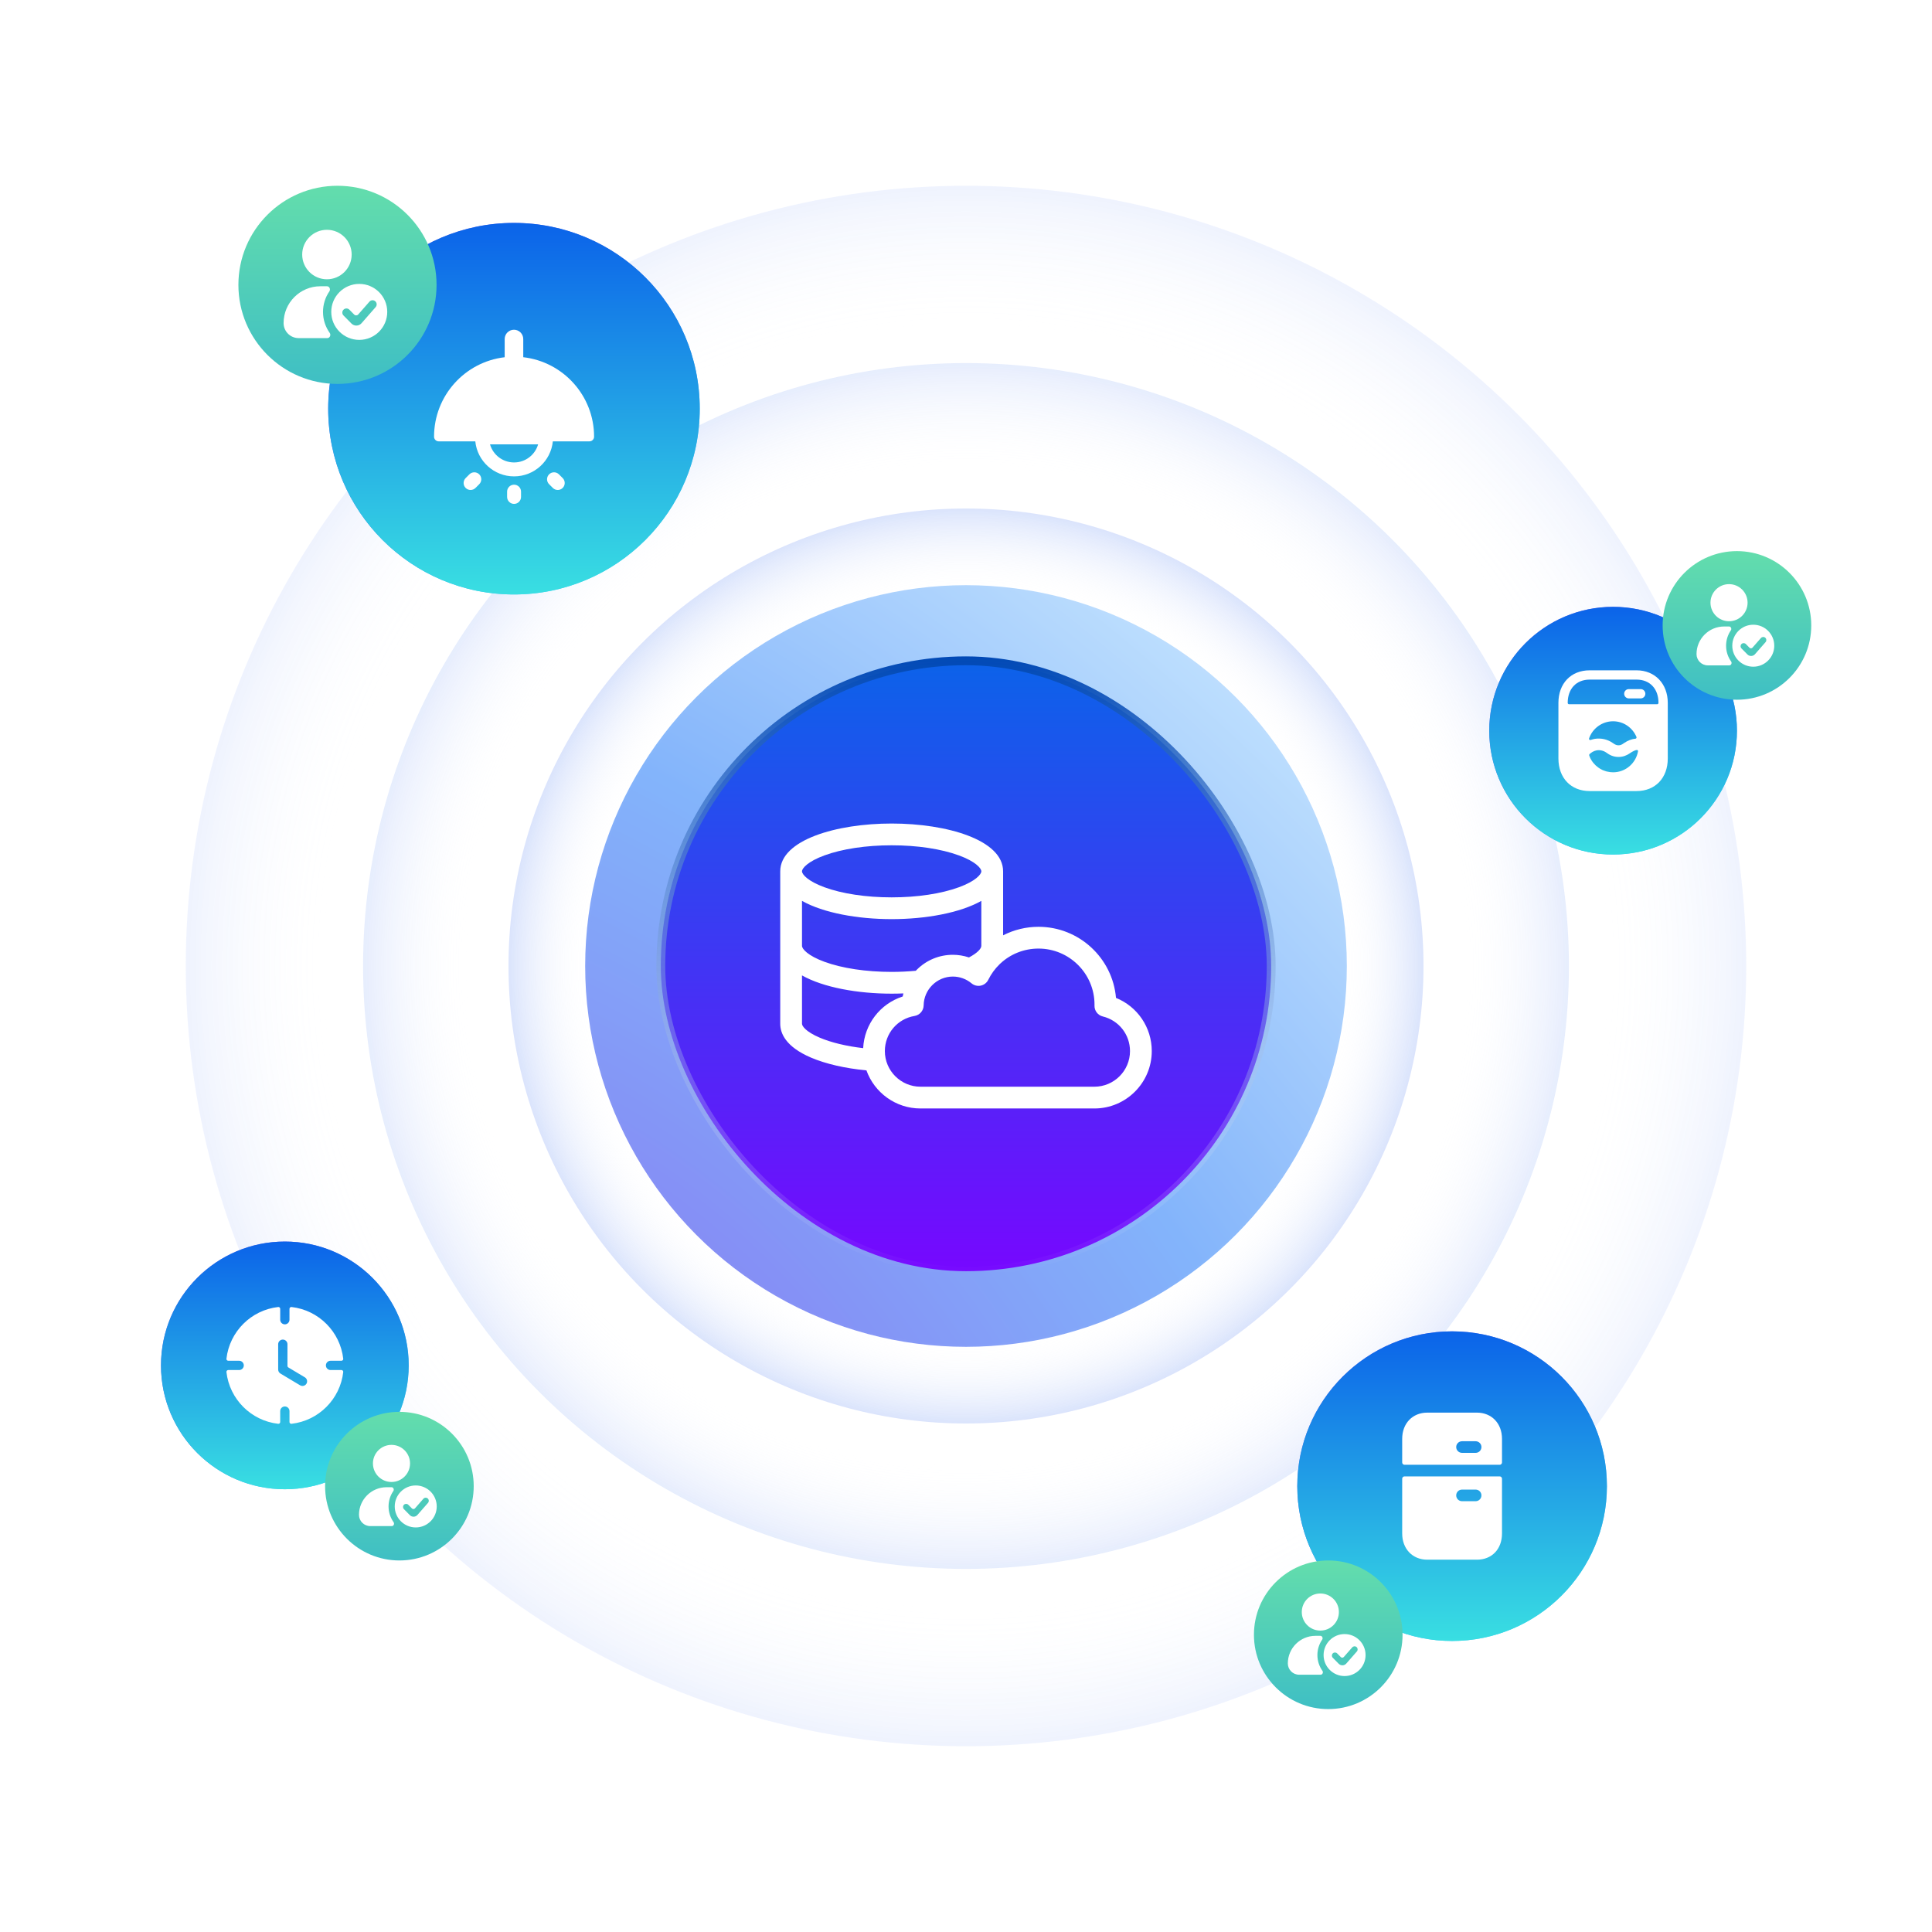 <svg width="624" height="624" viewBox="0 0 624 624" fill="none" xmlns="http://www.w3.org/2000/svg">
<g clip-path="url(#clip0_5419_11944)">
<g opacity="0.61" filter="url(#filter0_f_5419_11944)">
<circle cx="312" cy="312" r="123" fill="url(#paint0_radial_5419_11944)"/>
</g>
<circle opacity="0.15" cx="312" cy="312" r="252" fill="url(#paint1_radial_5419_11944)"/>
<circle opacity="0.25" cx="312.001" cy="312" r="194.727" fill="url(#paint2_radial_5419_11944)"/>
<circle opacity="0.35" cx="312" cy="312" r="147.764" fill="url(#paint3_radial_5419_11944)"/>
<rect x="213.429" y="213.429" width="197.143" height="197.143" rx="98.571" fill="url(#paint4_linear_5419_11944)" stroke="url(#paint5_linear_5419_11944)" stroke-width="2.857"/>
<g clip-path="url(#clip1_5419_11944)">
<path d="M360.446 322.302C359.348 309.457 348.543 299.34 335.419 299.34C331.418 299.34 327.509 300.288 323.984 302.093V281.423C323.984 271.287 305.878 265.984 287.992 265.984C270.107 265.984 252 271.287 252 281.423V330.663C252 333.708 253.727 338.076 261.956 341.594C266.706 343.624 272.985 345.063 279.842 345.712C282.408 352.876 289.263 358.017 297.298 358.017H353.464C363.685 358.017 372 349.701 372 339.48C372 331.82 367.365 325.097 360.446 322.302ZM296.186 313.129C296.05 313.264 295.917 313.401 295.786 313.54C293.24 313.778 290.573 313.903 287.992 313.903C279.72 313.903 271.995 312.74 266.239 310.627C260.951 308.685 259.031 306.494 259.031 305.496V290.966C265.937 294.86 277.005 296.862 287.992 296.862C298.979 296.862 310.047 294.86 316.953 290.967V305.496C316.953 306.369 315.706 307.804 312.957 309.233C311.289 308.677 309.532 308.382 307.752 308.382C303.394 308.381 299.287 310.067 296.186 313.129ZM266.239 276.292C271.995 274.179 279.72 273.015 287.992 273.015C296.264 273.015 303.989 274.179 309.745 276.292C315.033 278.233 316.953 280.424 316.953 281.423C316.953 282.421 315.034 284.612 309.745 286.553C303.989 288.666 296.264 289.83 287.992 289.83C279.72 289.83 271.995 288.666 266.239 286.553C260.951 284.612 259.031 282.421 259.031 281.423C259.031 280.424 260.951 278.233 266.239 276.292ZM259.031 330.663V315.039C265.937 318.933 277.005 320.935 287.992 320.935C289.242 320.935 290.51 320.908 291.778 320.855C291.697 321.182 291.623 321.512 291.562 321.846C284.298 324.185 279.175 330.772 278.787 338.533C273.334 337.895 268.437 336.717 264.719 335.128C260.22 333.205 259.031 331.366 259.031 330.663ZM353.463 350.985H297.298C290.954 350.985 285.792 345.824 285.792 339.48C285.792 333.833 289.827 329.061 295.386 328.133C297.063 327.853 298.3 326.414 298.323 324.714C298.393 319.585 302.623 315.412 307.752 315.412C309.955 315.412 312.099 316.189 313.789 317.599C314.617 318.289 315.715 318.561 316.768 318.339C317.822 318.117 318.716 317.423 319.193 316.457C320.127 314.567 321.352 312.897 322.798 311.484C322.874 311.417 322.947 311.347 323.016 311.274C326.308 308.165 330.697 306.371 335.419 306.371C345.392 306.371 353.507 314.485 353.507 324.459C353.507 324.578 353.504 324.696 353.502 324.815C353.47 326.462 354.586 327.911 356.188 328.3C361.358 329.554 364.969 334.151 364.969 339.48C364.969 345.824 359.808 350.985 353.463 350.985Z" fill="white"/>
</g>
<circle cx="166" cy="132" r="60" fill="url(#paint6_linear_5419_11944)"/>
<circle cx="166" cy="132" r="60" fill="url(#paint7_linear_5419_11944)"/>
<path fill-rule="evenodd" clip-rule="evenodd" d="M169.002 109.5C169.002 107.843 167.659 106.5 166.002 106.5C164.345 106.5 163.002 107.843 163.002 109.5V115.38C150.158 116.881 140.191 127.802 140.191 141.049C140.191 141.878 140.863 142.549 141.691 142.549H153.513C154.151 148.902 159.513 153.861 166.035 153.861C172.556 153.861 177.918 148.902 178.557 142.549H190.378C191.206 142.549 191.878 141.878 191.878 141.049C191.878 127.781 181.877 116.846 169.002 115.373V109.5ZM158.266 143.525C159.241 146.897 162.349 149.361 166.035 149.361C169.72 149.361 172.829 146.897 173.803 143.525H158.266Z" fill="white"/>
<path d="M154.787 156.387C155.665 155.508 155.665 154.084 154.787 153.205C153.908 152.326 152.483 152.326 151.605 153.205L150.397 154.412C149.519 155.291 149.519 156.716 150.397 157.595C151.276 158.473 152.701 158.473 153.579 157.595L154.787 156.387Z" fill="white"/>
<path d="M180.529 153.205C179.65 152.326 178.225 152.326 177.347 153.205C176.468 154.084 176.468 155.508 177.347 156.387L178.554 157.595C179.433 158.473 180.857 158.473 181.736 157.595C182.615 156.716 182.615 155.291 181.736 154.412L180.529 153.205Z" fill="white"/>
<path d="M168.285 158.793C168.285 157.551 167.278 156.543 166.035 156.543C164.793 156.543 163.785 157.551 163.785 158.793V160.5C163.785 161.743 164.793 162.75 166.035 162.75C167.278 162.75 168.285 161.743 168.285 160.5V158.793Z" fill="white"/>
<circle cx="469" cy="480" r="50" fill="url(#paint8_linear_5419_11944)"/>
<circle cx="469" cy="480" r="50" fill="url(#paint9_linear_5419_11944)"/>
<path fill-rule="evenodd" clip-rule="evenodd" d="M472.201 465.495H476.601C477.636 465.495 478.476 466.335 478.476 467.37C478.476 468.405 477.636 469.245 476.601 469.245H472.201C471.166 469.245 470.326 468.405 470.326 467.37C470.326 466.335 471.166 465.495 472.201 465.495ZM484.368 473.097C484.783 473.097 485.118 472.762 485.118 472.347V464.722C485.118 459.732 481.781 456.25 476.998 456.25H460.998C456.218 456.25 452.881 459.732 452.881 464.722V472.347C452.881 472.762 453.217 473.097 453.631 473.097H484.368Z" fill="white"/>
<path fill-rule="evenodd" clip-rule="evenodd" d="M476.601 484.86H472.201C471.166 484.86 470.326 484.02 470.326 482.985C470.326 481.95 471.166 481.11 472.201 481.11H476.601C477.636 481.11 478.476 481.95 478.476 482.985C478.476 484.02 477.636 484.86 476.601 484.86ZM453.631 476.848C453.217 476.848 452.881 477.183 452.881 477.598V495.275C452.881 500.265 456.218 503.75 460.998 503.75H476.996C481.856 503.75 485.118 500.343 485.118 495.275V477.598C485.118 477.183 484.783 476.848 484.368 476.848H453.631Z" fill="white"/>
<circle cx="521" cy="236" r="40" fill="url(#paint10_linear_5419_11944)"/>
<circle cx="521" cy="236" r="40" fill="url(#paint11_linear_5419_11944)"/>
<path fill-rule="evenodd" clip-rule="evenodd" d="M535.66 227.02C535.66 227.263 535.463 227.46 535.22 227.46H506.78C506.537 227.46 506.34 227.263 506.34 227.02C506.34 222.46 509.12 219.5 513.42 219.5H528.58C532.88 219.5 535.66 222.46 535.66 227.02ZM513.773 238.993C513.456 239.107 513.122 238.829 513.233 238.511C514.351 235.288 517.404 232.96 521 232.96C524.42 232.96 527.319 235.066 528.552 238.035C528.664 238.306 528.434 238.591 528.14 238.607C527.525 238.641 526.925 238.822 526.34 239.04C525.714 239.292 525.112 239.592 524.536 239.994C523.758 240.57 523.358 240.72 522.756 240.72C522.154 240.72 521.728 240.57 520.926 239.994C519.222 238.79 517.14 238.314 515.06 238.64C514.618 238.729 514.191 238.844 513.773 238.993ZM521 249.44C520.36 249.44 519.76 249.36 519.16 249.22C518.96 249.18 518.74 249.14 518.56 249.06C518.26 248.98 517.96 248.86 517.66 248.74C517.46 248.64 517.26 248.54 517.08 248.44C516.94 248.36 516.8 248.28 516.66 248.2C516.48 248.1 516.32 247.98 516.16 247.86C515.58 247.44 515.06 246.94 514.6 246.38C514.3 246 514.02 245.6 513.8 245.18C513.8 245.16 513.78 245.14 513.76 245.12C513.66 244.92 513.56 244.72 513.48 244.52C513.414 244.355 513.354 244.18 513.29 244.005C513.238 243.863 513.264 243.701 513.371 243.594C513.998 242.965 514.819 242.525 515.686 242.35C516.764 242.174 517.868 242.424 518.77 243.052C519.798 243.804 521.002 244.48 522.756 244.48C524.26 244.48 525.362 243.98 526.29 243.378L526.316 243.352C527.547 242.514 528.204 242.289 528.667 242.228C528.905 242.197 529.093 242.417 529.051 242.653C528.366 246.512 525.041 249.44 521 249.44ZM528.58 216.5H513.42C507.4 216.5 503.34 220.74 503.34 227.02V244.98C503.34 251.28 507.4 255.5 513.42 255.5H528.58C534.62 255.5 538.66 251.28 538.66 244.98V227.02C538.66 220.84 534.52 216.5 528.58 216.5Z" fill="white"/>
<path fill-rule="evenodd" clip-rule="evenodd" d="M529.92 222.57H526.074C525.246 222.57 524.574 223.242 524.574 224.07C524.574 224.898 525.246 225.57 526.074 225.57H529.92C530.748 225.57 531.42 224.898 531.42 224.07C531.42 223.242 530.748 222.57 529.92 222.57Z" fill="white"/>
<circle cx="92" cy="441" r="40" fill="url(#paint12_linear_5419_11944)"/>
<circle cx="92" cy="441" r="40" fill="url(#paint13_linear_5419_11944)"/>
<path fill-rule="evenodd" clip-rule="evenodd" d="M98.981 446.911C98.698 447.381 98.203 447.641 97.692 447.641C97.43 447.641 97.165 447.573 96.922 447.427L90.573 443.627C90.121 443.357 89.844 442.867 89.844 442.339V434.161C89.844 433.331 90.516 432.661 91.344 432.661C92.172 432.661 92.844 433.331 92.844 434.161V441.149C92.844 441.36 92.955 441.556 93.136 441.664L98.465 444.853C99.174 445.279 99.406 446.201 98.981 446.911ZM106.759 442.499C105.931 442.499 105.259 441.827 105.259 440.999C105.259 440.171 105.931 439.499 106.759 439.499H110.274C110.623 439.499 110.9 439.2 110.861 438.853C109.87 430.093 102.907 423.13 94.145 422.139C93.798 422.1 93.499 422.377 93.499 422.727V426.241C93.499 427.069 92.826 427.741 91.999 427.741C91.171 427.741 90.499 427.069 90.499 426.241V422.727C90.499 422.377 90.2 422.1 89.852 422.139C81.092 423.13 74.128 430.093 73.136 438.853C73.097 439.2 73.374 439.499 73.724 439.499H77.243C78.07 439.499 78.743 440.171 78.743 440.999C78.743 441.827 78.07 442.499 77.243 442.499H73.724C73.374 442.499 73.097 442.799 73.136 443.146C74.127 451.907 81.092 458.871 89.852 459.861C90.2 459.901 90.499 459.624 90.499 459.274V455.759C90.499 454.931 91.171 454.259 91.999 454.259C92.826 454.259 93.499 454.931 93.499 455.759V459.274C93.499 459.624 93.798 459.901 94.145 459.861C102.907 458.871 109.87 451.907 110.861 443.146C110.9 442.799 110.623 442.499 110.274 442.499H106.759Z" fill="white"/>
<g filter="url(#filter1_d_5419_11944)">
<circle cx="429" cy="528" r="24" fill="url(#paint14_linear_5419_11944)"/>
<path d="M426.444 514.667C423.134 514.667 420.451 517.35 420.451 520.659C420.451 523.969 423.134 526.652 426.444 526.652C429.753 526.652 432.436 523.969 432.436 520.659C432.436 517.35 429.753 514.667 426.444 514.667Z" fill="white"/>
<path d="M427.039 529.578C427.376 529.089 427.052 528.343 426.458 528.343H424.863C419.938 528.343 415.945 532.336 415.945 537.261C415.945 539.27 417.575 540.9 419.585 540.9H426.546C427.147 540.9 427.471 540.135 427.122 539.645C426.097 538.209 425.495 536.451 425.495 534.553C425.495 532.706 426.065 530.992 427.039 529.578Z" fill="white"/>
<path fill-rule="evenodd" clip-rule="evenodd" d="M441.055 534.553C441.055 538.298 438.019 541.334 434.275 541.334C430.53 541.334 427.494 538.298 427.494 534.553C427.494 530.808 430.53 527.773 434.275 527.773C438.019 527.773 441.055 530.808 441.055 534.553ZM438.155 531.977C438.57 532.341 438.612 532.972 438.248 533.388L434.823 537.299C434.185 538.027 433.063 538.06 432.383 537.371L430.46 535.423C430.072 535.03 430.076 534.397 430.469 534.009C430.862 533.621 431.495 533.625 431.883 534.018L433.051 535.201C433.323 535.477 433.772 535.463 434.027 535.172L436.743 532.07C437.107 531.655 437.739 531.613 438.155 531.977Z" fill="white"/>
</g>
<g filter="url(#filter2_d_5419_11944)">
<circle cx="561" cy="202" r="24" fill="url(#paint15_linear_5419_11944)"/>
<path d="M558.444 188.667C555.134 188.667 552.451 191.35 552.451 194.659C552.451 197.969 555.134 200.652 558.444 200.652C561.753 200.652 564.436 197.969 564.436 194.659C564.436 191.35 561.753 188.667 558.444 188.667Z" fill="white"/>
<path d="M559.039 203.578C559.376 203.089 559.052 202.343 558.458 202.343H556.863C551.938 202.343 547.945 206.336 547.945 211.261C547.945 213.27 549.575 214.9 551.585 214.9H558.546C559.147 214.9 559.471 214.135 559.122 213.645C558.097 212.209 557.495 210.451 557.495 208.553C557.495 206.706 558.065 204.992 559.039 203.578Z" fill="white"/>
<path fill-rule="evenodd" clip-rule="evenodd" d="M573.055 208.553C573.055 212.298 570.019 215.334 566.275 215.334C562.53 215.334 559.494 212.298 559.494 208.553C559.494 204.808 562.53 201.773 566.275 201.773C570.019 201.773 573.055 204.808 573.055 208.553ZM570.155 205.977C570.57 206.341 570.612 206.972 570.248 207.388L566.823 211.299C566.185 212.027 565.063 212.06 564.383 211.371L562.46 209.423C562.072 209.03 562.076 208.397 562.469 208.009C562.862 207.621 563.495 207.625 563.883 208.018L565.051 209.201C565.323 209.477 565.772 209.463 566.027 209.172L568.743 206.07C569.107 205.655 569.739 205.613 570.155 205.977Z" fill="white"/>
</g>
<g filter="url(#filter3_d_5419_11944)">
<circle cx="129" cy="480" r="24" fill="url(#paint16_linear_5419_11944)"/>
<path d="M126.444 466.667C123.134 466.667 120.451 469.35 120.451 472.659C120.451 475.969 123.134 478.652 126.444 478.652C129.753 478.652 132.436 475.969 132.436 472.659C132.436 469.35 129.753 466.667 126.444 466.667Z" fill="white"/>
<path d="M127.039 481.578C127.376 481.089 127.052 480.343 126.458 480.343H124.863C119.938 480.343 115.945 484.336 115.945 489.261C115.945 491.27 117.575 492.9 119.585 492.9H126.546C127.147 492.9 127.471 492.135 127.122 491.645C126.097 490.209 125.495 488.451 125.495 486.553C125.495 484.706 126.065 482.992 127.039 481.578Z" fill="white"/>
<path fill-rule="evenodd" clip-rule="evenodd" d="M141.055 486.553C141.055 490.298 138.019 493.334 134.275 493.334C130.53 493.334 127.494 490.298 127.494 486.553C127.494 482.808 130.53 479.773 134.275 479.773C138.019 479.773 141.055 482.808 141.055 486.553ZM138.155 483.977C138.57 484.341 138.612 484.972 138.248 485.388L134.823 489.299C134.185 490.027 133.063 490.06 132.383 489.371L130.46 487.423C130.072 487.03 130.076 486.397 130.469 486.009C130.862 485.621 131.495 485.625 131.883 486.018L133.051 487.201C133.323 487.477 133.772 487.463 134.027 487.172L136.743 484.07C137.107 483.655 137.739 483.613 138.155 483.977Z" fill="white"/>
</g>
<g filter="url(#filter4_d_5419_11944)">
<circle cx="109" cy="92" r="32" fill="url(#paint17_linear_5419_11944)"/>
<path d="M105.591 74.222C101.179 74.222 97.602 77.8 97.602 82.212C97.602 86.625 101.179 90.202 105.591 90.202C110.004 90.202 113.581 86.625 113.581 82.212C113.581 77.8 110.004 74.222 105.591 74.222Z" fill="white"/>
<path d="M106.385 94.105C106.834 93.453 106.402 92.458 105.61 92.457H103.484C96.917 92.457 91.594 97.781 91.594 104.348C91.594 107.027 93.766 109.2 96.446 109.2H105.728C106.53 109.2 106.961 108.18 106.495 107.527C105.13 105.613 104.326 103.269 104.326 100.738C104.326 98.275 105.087 95.99 106.385 94.105Z" fill="white"/>
<path fill-rule="evenodd" clip-rule="evenodd" d="M125.073 100.737C125.073 105.73 121.026 109.778 116.033 109.778C111.04 109.778 106.992 105.73 106.992 100.737C106.992 95.744 111.04 91.697 116.033 91.697C121.026 91.697 125.073 95.744 125.073 100.737ZM121.206 97.302C121.76 97.787 121.816 98.63 121.331 99.184L116.764 104.398C115.913 105.369 114.418 105.413 113.511 104.495L110.946 101.897C110.429 101.374 110.434 100.529 110.958 100.012C111.482 99.495 112.326 99.5 112.844 100.024L114.401 101.601C114.764 101.969 115.362 101.951 115.702 101.562L119.325 97.427C119.81 96.873 120.652 96.817 121.206 97.302Z" fill="white"/>
</g>
</g>
<defs>
<filter id="filter0_f_5419_11944" x="-49.1" y="-49.1" width="722.2" height="722.2" filterUnits="userSpaceOnUse" color-interpolation-filters="sRGB">
<feFlood flood-opacity="0" result="BackgroundImageFix"/>
<feBlend mode="normal" in="SourceGraphic" in2="BackgroundImageFix" result="shape"/>
<feGaussianBlur stdDeviation="119.05" result="effect1_foregroundBlur_5419_11944"/>
</filter>
<filter id="filter1_d_5419_11944" x="396.7" y="495.7" width="64.6" height="64.6" filterUnits="userSpaceOnUse" color-interpolation-filters="sRGB">
<feFlood flood-opacity="0" result="BackgroundImageFix"/>
<feColorMatrix in="SourceAlpha" type="matrix" values="0 0 0 0 0 0 0 0 0 0 0 0 0 0 0 0 0 0 127 0" result="hardAlpha"/>
<feOffset/>
<feGaussianBlur stdDeviation="4.15"/>
<feComposite in2="hardAlpha" operator="out"/>
<feColorMatrix type="matrix" values="0 0 0 0 0.31 0 0 0 0 0.804 0 0 0 0 0.725 0 0 0 0.53 0"/>
<feBlend mode="normal" in2="BackgroundImageFix" result="effect1_dropShadow_5419_11944"/>
<feBlend mode="normal" in="SourceGraphic" in2="effect1_dropShadow_5419_11944" result="shape"/>
</filter>
<filter id="filter2_d_5419_11944" x="528.7" y="169.7" width="64.6" height="64.6" filterUnits="userSpaceOnUse" color-interpolation-filters="sRGB">
<feFlood flood-opacity="0" result="BackgroundImageFix"/>
<feColorMatrix in="SourceAlpha" type="matrix" values="0 0 0 0 0 0 0 0 0 0 0 0 0 0 0 0 0 0 127 0" result="hardAlpha"/>
<feOffset/>
<feGaussianBlur stdDeviation="4.15"/>
<feComposite in2="hardAlpha" operator="out"/>
<feColorMatrix type="matrix" values="0 0 0 0 0.31 0 0 0 0 0.804 0 0 0 0 0.725 0 0 0 0.53 0"/>
<feBlend mode="normal" in2="BackgroundImageFix" result="effect1_dropShadow_5419_11944"/>
<feBlend mode="normal" in="SourceGraphic" in2="effect1_dropShadow_5419_11944" result="shape"/>
</filter>
<filter id="filter3_d_5419_11944" x="96.7" y="447.7" width="64.6" height="64.6" filterUnits="userSpaceOnUse" color-interpolation-filters="sRGB">
<feFlood flood-opacity="0" result="BackgroundImageFix"/>
<feColorMatrix in="SourceAlpha" type="matrix" values="0 0 0 0 0 0 0 0 0 0 0 0 0 0 0 0 0 0 127 0" result="hardAlpha"/>
<feOffset/>
<feGaussianBlur stdDeviation="4.15"/>
<feComposite in2="hardAlpha" operator="out"/>
<feColorMatrix type="matrix" values="0 0 0 0 0.31 0 0 0 0 0.804 0 0 0 0 0.725 0 0 0 0.53 0"/>
<feBlend mode="normal" in2="BackgroundImageFix" result="effect1_dropShadow_5419_11944"/>
<feBlend mode="normal" in="SourceGraphic" in2="effect1_dropShadow_5419_11944" result="shape"/>
</filter>
<filter id="filter4_d_5419_11944" x="65.933" y="48.933" width="86.133" height="86.133" filterUnits="userSpaceOnUse" color-interpolation-filters="sRGB">
<feFlood flood-opacity="0" result="BackgroundImageFix"/>
<feColorMatrix in="SourceAlpha" type="matrix" values="0 0 0 0 0 0 0 0 0 0 0 0 0 0 0 0 0 0 127 0" result="hardAlpha"/>
<feOffset/>
<feGaussianBlur stdDeviation="5.533"/>
<feComposite in2="hardAlpha" operator="out"/>
<feColorMatrix type="matrix" values="0 0 0 0 0.31 0 0 0 0 0.804 0 0 0 0 0.725 0 0 0 0.53 0"/>
<feBlend mode="normal" in2="BackgroundImageFix" result="effect1_dropShadow_5419_11944"/>
<feBlend mode="normal" in="SourceGraphic" in2="effect1_dropShadow_5419_11944" result="shape"/>
</filter>
<radialGradient id="paint0_radial_5419_11944" cx="0" cy="0" r="1" gradientUnits="userSpaceOnUse" gradientTransform="translate(180.524 467.721) rotate(-46.56) scale(383.86 641.515)">
<stop stop-color="#391CE9"/>
<stop offset="0.509" stop-color="#3484F8"/>
<stop offset="1" stop-color="#BBE7FF"/>
</radialGradient>
<radialGradient id="paint1_radial_5419_11944" cx="0" cy="0" r="1" gradientUnits="userSpaceOnUse" gradientTransform="translate(312 312) rotate(90) scale(274.367)">
<stop offset="0.758" stop-color="white" stop-opacity="0"/>
<stop offset="1" stop-color="#1A57EC"/>
</radialGradient>
<radialGradient id="paint2_radial_5419_11944" cx="0" cy="0" r="1" gradientUnits="userSpaceOnUse" gradientTransform="translate(312.001 312) rotate(90) scale(212.011)">
<stop offset="0.758" stop-color="white" stop-opacity="0"/>
<stop offset="1" stop-color="#1A57EC"/>
</radialGradient>
<radialGradient id="paint3_radial_5419_11944" cx="0" cy="0" r="1" gradientUnits="userSpaceOnUse" gradientTransform="translate(312 312) rotate(90) scale(160.879)">
<stop offset="0.758" stop-color="white" stop-opacity="0"/>
<stop offset="1" stop-color="#1A57EC"/>
</radialGradient>
<linearGradient id="paint4_linear_5419_11944" x1="312" y1="212" x2="312" y2="412" gradientUnits="userSpaceOnUse">
<stop stop-color="#0B63E9"/>
<stop offset="1" stop-color="#7707FF"/>
</linearGradient>
<linearGradient id="paint5_linear_5419_11944" x1="312" y1="212" x2="312" y2="412" gradientUnits="userSpaceOnUse">
<stop stop-color="#0048B5"/>
<stop offset="1" stop-color="white" stop-opacity="0"/>
</linearGradient>
<linearGradient id="paint6_linear_5419_11944" x1="120.25" y1="75.75" x2="207.27" y2="183.589" gradientUnits="userSpaceOnUse">
<stop stop-color="#9563F1"/>
<stop offset="0.51" stop-color="#4B7EED"/>
<stop offset="1" stop-color="#54E0FF"/>
</linearGradient>
<linearGradient id="paint7_linear_5419_11944" x1="166" y1="72" x2="166" y2="192" gradientUnits="userSpaceOnUse">
<stop stop-color="#0B63E9"/>
<stop offset="1" stop-color="#39DFE2"/>
</linearGradient>
<linearGradient id="paint8_linear_5419_11944" x1="430.875" y1="433.125" x2="503.391" y2="522.991" gradientUnits="userSpaceOnUse">
<stop stop-color="#9563F1"/>
<stop offset="0.51" stop-color="#4B7EED"/>
<stop offset="1" stop-color="#54E0FF"/>
</linearGradient>
<linearGradient id="paint9_linear_5419_11944" x1="469" y1="430" x2="469" y2="530" gradientUnits="userSpaceOnUse">
<stop stop-color="#0B63E9"/>
<stop offset="1" stop-color="#39DFE2"/>
</linearGradient>
<linearGradient id="paint10_linear_5419_11944" x1="490.5" y1="198.5" x2="548.513" y2="270.393" gradientUnits="userSpaceOnUse">
<stop stop-color="#9563F1"/>
<stop offset="0.51" stop-color="#4B7EED"/>
<stop offset="1" stop-color="#54E0FF"/>
</linearGradient>
<linearGradient id="paint11_linear_5419_11944" x1="521" y1="196" x2="521" y2="276" gradientUnits="userSpaceOnUse">
<stop stop-color="#0B63E9"/>
<stop offset="1" stop-color="#39DFE2"/>
</linearGradient>
<linearGradient id="paint12_linear_5419_11944" x1="61.5" y1="403.5" x2="119.513" y2="475.393" gradientUnits="userSpaceOnUse">
<stop stop-color="#9563F1"/>
<stop offset="0.51" stop-color="#4B7EED"/>
<stop offset="1" stop-color="#54E0FF"/>
</linearGradient>
<linearGradient id="paint13_linear_5419_11944" x1="92" y1="401" x2="92" y2="481" gradientUnits="userSpaceOnUse">
<stop stop-color="#0B63E9"/>
<stop offset="1" stop-color="#39DFE2"/>
</linearGradient>
<linearGradient id="paint14_linear_5419_11944" x1="429" y1="504" x2="429" y2="552" gradientUnits="userSpaceOnUse">
<stop stop-color="#63DDAC"/>
<stop offset="1" stop-color="#3FBFC4"/>
</linearGradient>
<linearGradient id="paint15_linear_5419_11944" x1="561" y1="178" x2="561" y2="226" gradientUnits="userSpaceOnUse">
<stop stop-color="#63DDAC"/>
<stop offset="1" stop-color="#3FBFC4"/>
</linearGradient>
<linearGradient id="paint16_linear_5419_11944" x1="129" y1="456" x2="129" y2="504" gradientUnits="userSpaceOnUse">
<stop stop-color="#63DDAC"/>
<stop offset="1" stop-color="#3FBFC4"/>
</linearGradient>
<linearGradient id="paint17_linear_5419_11944" x1="109" y1="60" x2="109" y2="124" gradientUnits="userSpaceOnUse">
<stop stop-color="#63DDAC"/>
<stop offset="1" stop-color="#3FBFC4"/>
</linearGradient>
<clipPath id="clip0_5419_11944">
<rect width="624" height="624" fill="white"/>
</clipPath>
<clipPath id="clip1_5419_11944">
<rect width="120" height="120" fill="white" transform="translate(252 252)"/>
</clipPath>
</defs>
</svg>
